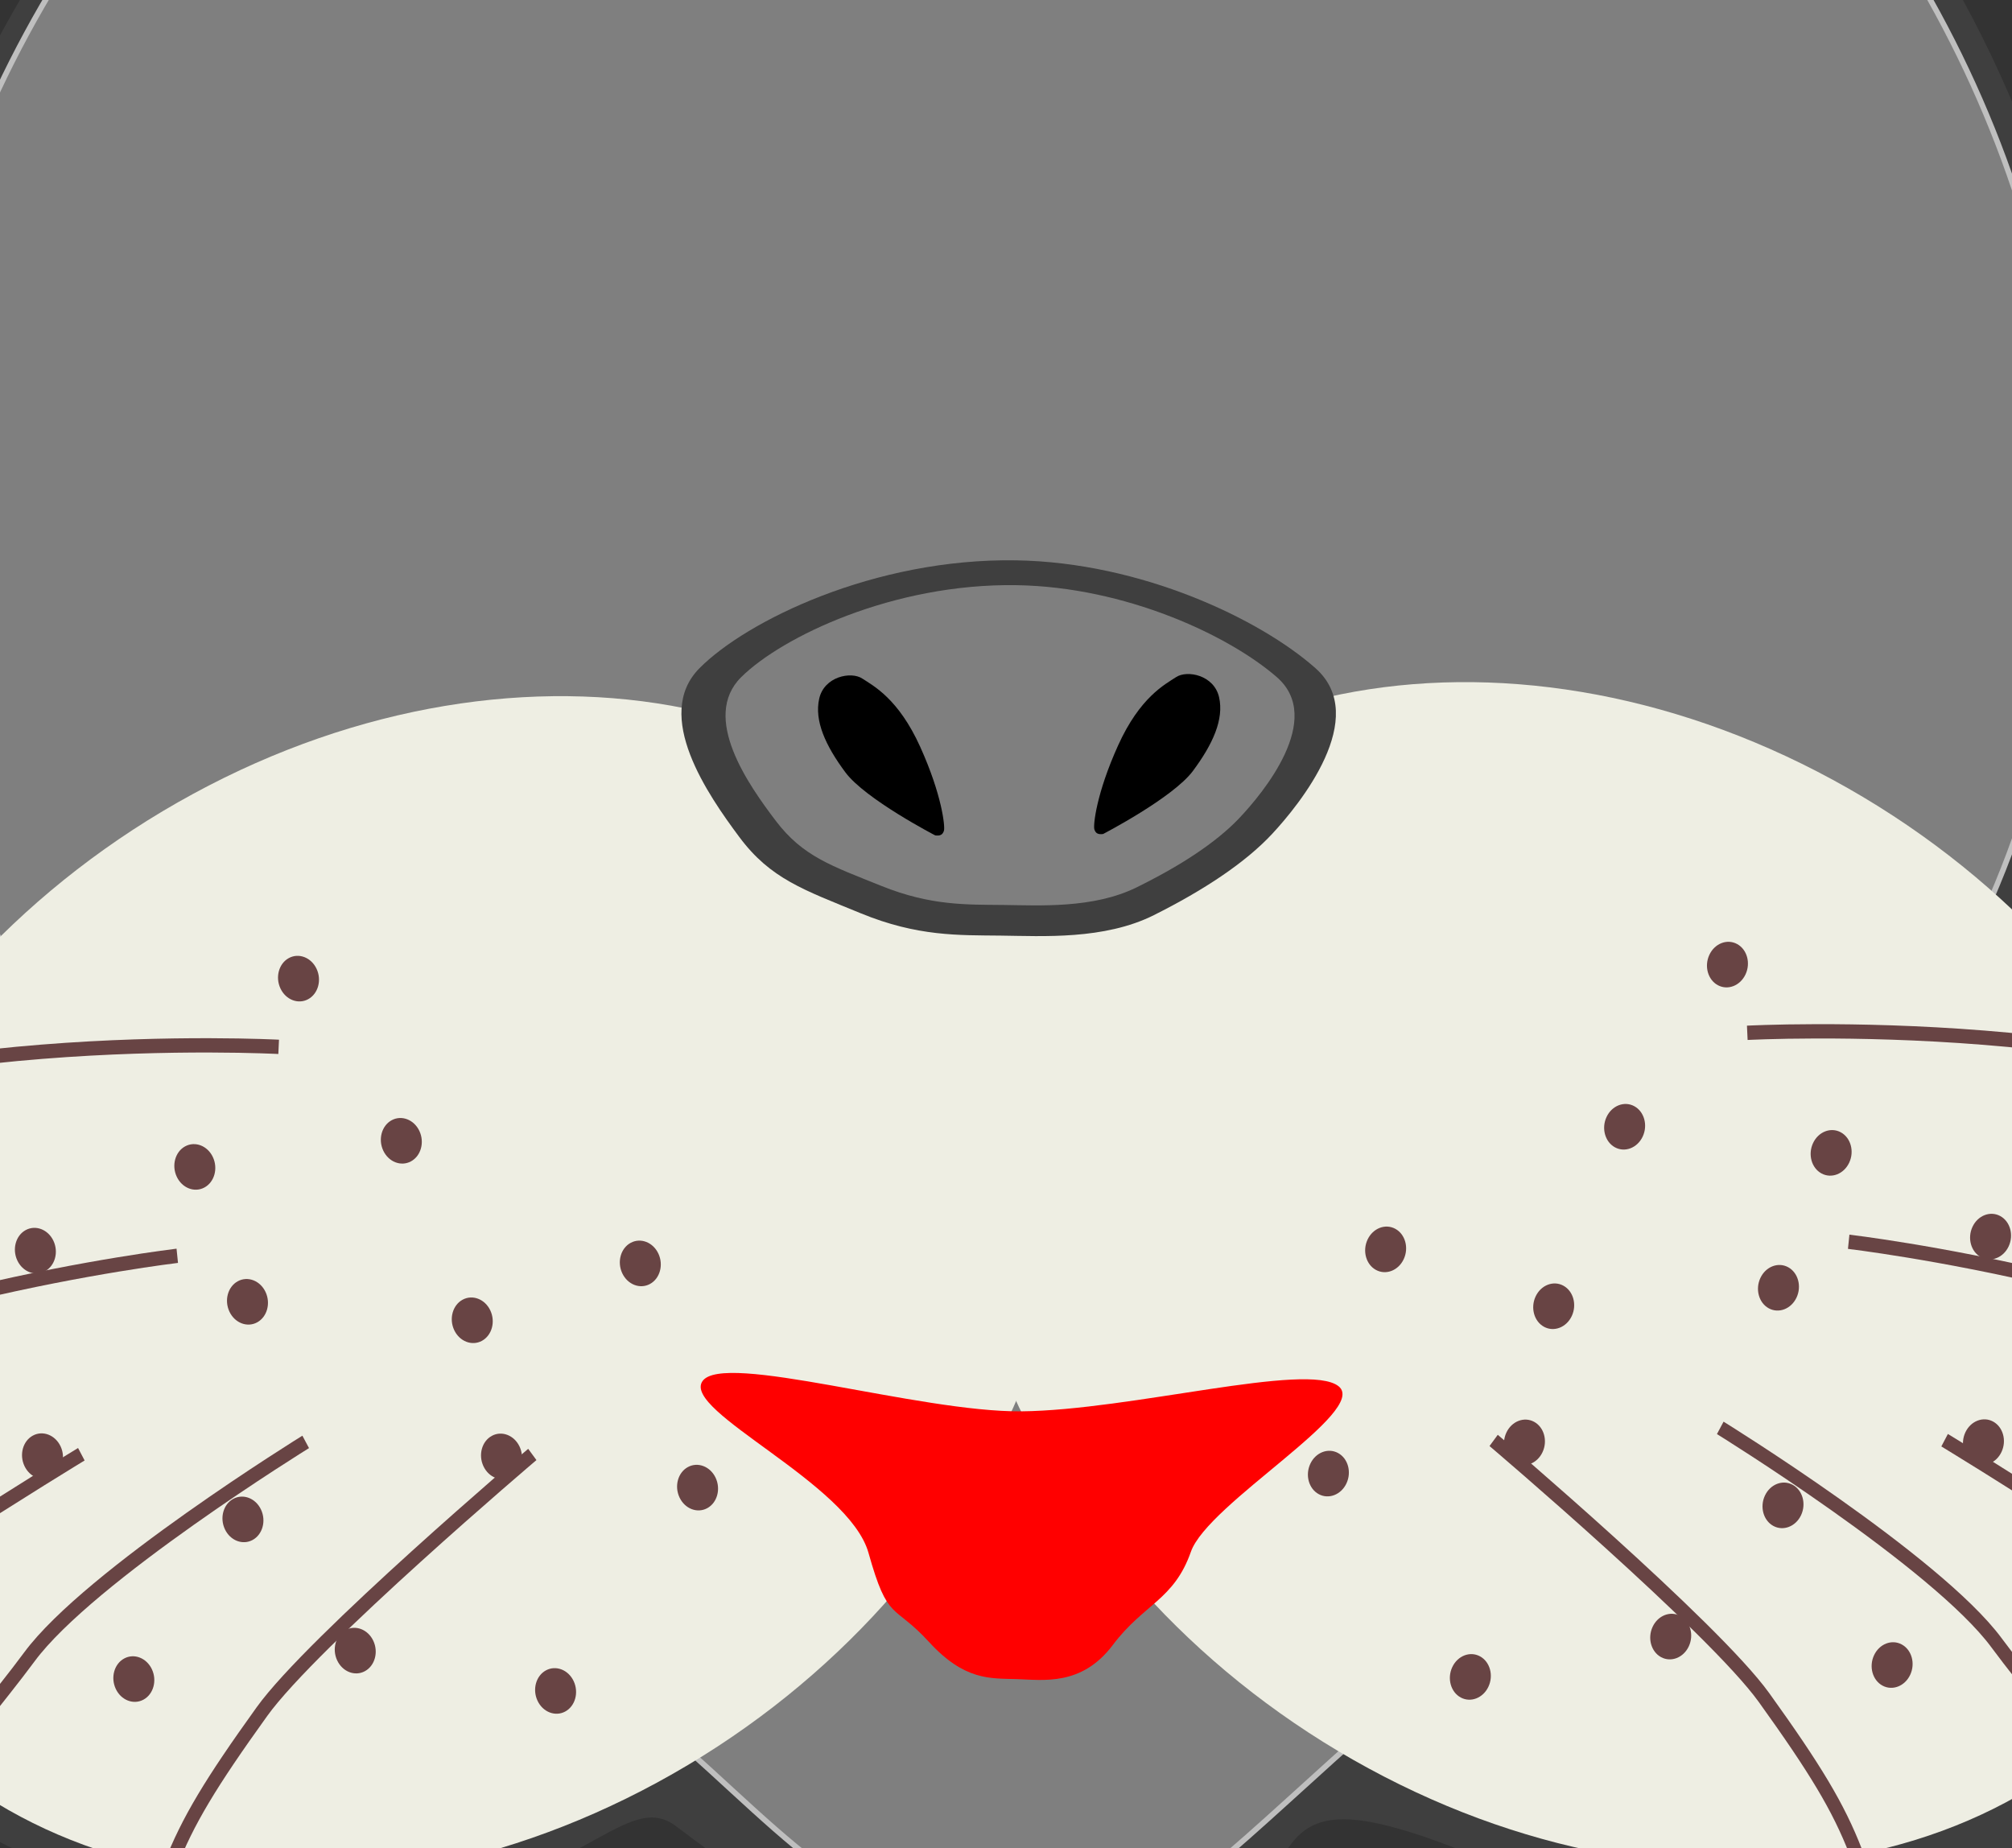 <?xml version="1.0" encoding="UTF-8"?>
<svg width="365.112" height="335.326" xmlns="http://www.w3.org/2000/svg" xmlns:svg="http://www.w3.org/2000/svg">
 <rect width="100%" height="100%" fill="#333333" stroke="none"/>
 <title>Seal</title>

 <g>
  <title>Layer 1</title>
  <path fill="#3f3f3f" fill-rule="evenodd" d="m368.019,161.262c6.733,7.012 24.193,21.649 33.958,45.374c9.569,23.248 18.68,57.57 1.586,89.453c-17.237,32.149 -40.406,48.032 -92.357,50.146c-32.257,-1.638 -41.439,-10.267 -59.058,-14.862c-21.338,-5.564 -16.89,8.658 -27.643,15.81c-14.35,9.545 -24.129,15.81 -43.241,14.477c-19.112,-1.333 -42.979,-18.555 -58.637,-30.33c-8.755,-6.584 -16.922,9.832 -46.995,13.887c-15.726,2.12 -34.398,5.264 -58.004,-3.399c-21.53,-7.902 -44.343,-19.09 -58.593,-54.132c-11.421,-28.084 -6.193,-79.678 34.878,-116.305c-59.057,-125.246 42.468,-273.151 192.22,-277.382c82.281,6.843 127.347,43.922 155.28,82.543c51.501,71.206 45.271,151.795 26.606,184.72l0,-0l0,-0z" id="path5050-8"/>
  <path fill="#7f7f7f" fill-rule="evenodd" d="m359.892,166.279c9.447,75.636 -44.043,111.478 -90.771,131.829c-12.781,5.566 -42.127,36.506 -55.193,45.293c-13.065,8.788 -15.387,8.721 -28.082,8.615c-10.796,-0.09 -13.89,-2.639 -22.492,-5.41c-20.445,-6.586 -39.807,-35.892 -62.579,-45.918c-87.33,-38.453 -68.06,-67.017 -104.168,-136.857c-54.801,-119.511 48.048,-265.885 184.923,-265.885c136.876,0 233.161,148.822 178.361,268.332z" id="path5050-8-0" stroke="#bfbfbf"/>
  <g id="g4554" transform="matrix(1.438,-0.781,0.726,1.546,444.714,734.41) ">
   <path fill="#eeeee3" fill-rule="evenodd" stroke-width="6.804" d="m2.309,-360.922c0,32.024 -33.905,58.014 -75.682,58.014c-41.776,0 -75.681,-25.99 -75.681,-58.014c0,-32.024 33.905,-58.014 75.681,-58.014c41.776,0 75.682,25.99 75.682,58.014z" id="path3201-7-0-7-9"/>
   <path fill="#684444" d="m-108.528,-384.232c0,1.333 -1.021,2.414 -2.28,2.414c-1.259,0 -2.28,-1.081 -2.28,-2.414c0,-1.333 1.021,-2.414 2.28,-2.414c1.259,0 2.28,1.081 2.28,2.414z" id="path4873"/>
   <path fill="#684444" d="m-117.514,-364.65c0,1.333 -1.021,2.414 -2.28,2.414c-1.259,0 -2.28,-1.081 -2.28,-2.414c0,-1.333 1.021,-2.414 2.28,-2.414c1.259,0 2.28,1.081 2.28,2.414z" id="path4873-8"/>
   <path fill="#684444" d="m-100.346,-348.555c0,1.333 -1.021,2.414 -2.28,2.414c-1.259,0 -2.28,-1.081 -2.28,-2.414c0,-1.333 1.021,-2.414 2.28,-2.414c1.259,0 2.28,1.081 2.28,2.414z" id="path4873-3"/>
   <path fill="#684444" d="m-118.856,-339.166c0,1.333 -1.021,2.414 -2.28,2.414c-1.259,0 -2.28,-1.081 -2.28,-2.414c0,-1.333 1.021,-2.414 2.28,-2.414c1.259,0 2.28,1.081 2.28,2.414z" id="path4873-80"/>
   <path fill="#684444" d="m-95.249,-330.581c0,1.333 -1.021,2.414 -2.28,2.414c-1.259,0 -2.28,-1.081 -2.28,-2.414c0,-1.333 1.021,-2.414 2.28,-2.414c1.259,0 2.28,1.081 2.28,2.414z" id="path4873-37"/>
   <path fill="#684444" d="m-77.008,-316.632c0,1.333 -1.021,2.414 -2.28,2.414c-1.259,0 -2.28,-1.081 -2.28,-2.414c0,-1.333 1.021,-2.414 2.28,-2.414c1.259,0 2.28,1.081 2.28,2.414z" id="path4873-7"/>
   <path fill="#684444" d="m-71.374,-341.312c0,1.333 -1.021,2.414 -2.28,2.414c-1.259,0 -2.28,-1.081 -2.28,-2.414c0,-1.333 1.021,-2.414 2.28,-2.414c1.259,0 2.28,1.081 2.28,2.414z" id="path4873-9"/>
   <path fill="#684444" d="m-89.616,-368.674c0,1.333 -1.021,2.414 -2.28,2.414c-1.259,0 -2.28,-1.081 -2.28,-2.414c0,-1.333 1.021,-2.414 2.28,-2.414c1.259,0 2.28,1.081 2.28,2.414z" id="path4873-2"/>
   <path fill="#684444" d="m-67.887,-355.529c0,1.333 -1.021,2.414 -2.28,2.414c-1.259,0 -2.28,-1.081 -2.28,-2.414c0,-1.333 1.021,-2.414 2.28,-2.414c1.259,0 2.28,1.081 2.28,2.414z" id="path4873-6"/>
   <path fill="#684444" d="m-88.543,-383.964c0,1.333 -1.021,2.414 -2.28,2.414c-1.259,0 -2.28,-1.081 -2.28,-2.414c0,-1.333 1.021,-2.414 2.28,-2.414c1.259,0 2.28,1.081 2.28,2.414z" id="path4873-82"/>
   <path fill="#684444" d="m-66.546,-375.916c0,1.333 -1.021,2.414 -2.28,2.414c-1.259,0 -2.28,-1.081 -2.28,-2.414c0,-1.333 1.021,-2.414 2.28,-2.414c1.259,0 2.28,1.081 2.28,2.414z" id="path4873-67"/>
   <path fill="#684444" d="m-69.228,-396.304c0,1.333 -1.021,2.414 -2.28,2.414c-1.259,0 -2.28,-1.081 -2.28,-2.414c0,-1.333 1.021,-2.414 2.28,-2.414c1.259,0 2.28,1.081 2.28,2.414z" id="path4873-0"/>
   <path fill="#684444" d="m-53.133,-328.435c0,1.333 -1.021,2.414 -2.28,2.414c-1.259,0 -2.28,-1.081 -2.28,-2.414c0,-1.333 1.021,-2.414 2.28,-2.414c1.259,0 2.28,1.081 2.28,2.414z" id="path4873-803"/>
   <path fill="#684444" d="m-48.305,-352.31c0,1.333 -1.021,2.414 -2.28,2.414c-1.259,0 -2.28,-1.081 -2.28,-2.414c0,-1.333 1.021,-2.414 2.28,-2.414c1.259,0 2.28,1.081 2.28,2.414z" id="path4873-5"/>
   <g stroke-width="1.5" stroke-miterlimit="4" id="g5154-7" transform="matrix(-1,0,0,1,2323.958,35.561) ">
    <path fill="none" stroke="#684444" stroke-width="1.5" stroke-miterlimit="4" d="m2400.682,-426.493c0,0 41.351,-23.521 68.286,-22.003c26.935,1.517 35.281,6.829 35.281,6.829" id="path5144-4"/>
    <path fill="none" stroke="#684444" stroke-width="1.5" stroke-miterlimit="4" d="m2420.742,-412.104c0,0 38.395,-14.365 62.711,-11.43c24.316,2.935 35.89,12.571 35.89,12.571" id="path5146-1"/>
    <path fill="none" stroke="#684444" stroke-width="1.5" stroke-miterlimit="4" d="m2439.757,-398.419c0,0 32.819,1.536 42.489,4.173c25.038,6.829 37.178,16.692 37.178,16.692" id="path5148-2"/>
    <path fill="none" stroke="#684444" stroke-width="1.5" stroke-miterlimit="4" d="m2394.422,-375.491c0,0 30.906,6.294 39.326,10.314c16.938,8.088 16.636,9.575 31.616,25.394" id="path5150-5"/>
    <path fill="none" stroke="#684444" stroke-width="1.5" stroke-miterlimit="4" d="m2416.615,-388.176c0,0 28.073,1.518 37.937,6.07c9.863,4.552 27.694,10.243 33.384,20.486" id="path5152-9"/>
   </g>
  </g>
  <g id="g4554-0" transform="matrix(-1.438,-0.781,-0.726,1.546,2911.95,732.089) ">
   <path fill="#eeeee3" fill-rule="evenodd" stroke-width="6.804" d="m1658.557,475.627c0,32.024 -33.905,58.014 -75.682,58.014c-41.776,0 -75.681,-25.99 -75.681,-58.014c0,-32.024 33.905,-58.014 75.681,-58.014c41.776,0 75.682,25.99 75.682,58.014z" id="path3201-7-0-7-9-2"/>
   <path fill="#684444" d="m1547.721,452.317c0,1.333 -1.021,2.414 -2.28,2.414c-1.259,0 -2.28,-1.081 -2.28,-2.414c0,-1.333 1.021,-2.414 2.28,-2.414c1.259,0 2.28,1.081 2.28,2.414z" id="path4873-64"/>
   <path fill="#684444" d="m1538.734,471.899c0,1.333 -1.021,2.414 -2.28,2.414c-1.259,0 -2.28,-1.081 -2.28,-2.414c0,-1.333 1.021,-2.414 2.28,-2.414c1.259,0 2.28,1.081 2.28,2.414z" id="path4873-8-7"/>
   <path fill="#684444" d="m1555.903,487.994c0,1.333 -1.021,2.414 -2.28,2.414c-1.259,0 -2.28,-1.081 -2.28,-2.414c0,-1.333 1.021,-2.414 2.28,-2.414c1.259,0 2.28,1.081 2.28,2.414z" id="path4873-3-2"/>
   <path fill="#684444" d="m1537.393,497.383c0,1.333 -1.021,2.414 -2.28,2.414c-1.259,0 -2.28,-1.081 -2.28,-2.414c0,-1.333 1.021,-2.414 2.28,-2.414c1.259,0 2.28,1.081 2.28,2.414z" id="path4873-80-3"/>
   <path fill="#684444" d="m1560.999,505.968c0,1.333 -1.021,2.414 -2.28,2.414c-1.259,0 -2.28,-1.081 -2.28,-2.414c0,-1.333 1.021,-2.414 2.28,-2.414c1.259,0 2.28,1.081 2.28,2.414z" id="path4873-37-9"/>
   <path fill="#684444" d="m1579.241,519.917c0,1.333 -1.021,2.414 -2.28,2.414c-1.259,0 -2.28,-1.081 -2.28,-2.414c0,-1.333 1.021,-2.414 2.28,-2.414c1.259,0 2.28,1.081 2.28,2.414z" id="path4873-7-6"/>
   <path fill="#684444" d="m1584.874,495.237c0,1.333 -1.021,2.414 -2.28,2.414c-1.259,0 -2.28,-1.081 -2.28,-2.414c0,-1.333 1.021,-2.414 2.28,-2.414c1.259,0 2.28,1.081 2.28,2.414z" id="path4873-9-3"/>
   <path fill="#684444" d="m1566.633,467.875c0,1.333 -1.021,2.414 -2.28,2.414c-1.259,0 -2.28,-1.081 -2.28,-2.414c0,-1.333 1.021,-2.414 2.28,-2.414c1.259,0 2.28,1.081 2.28,2.414z" id="path4873-2-2"/>
   <path fill="#684444" d="m1588.361,481.02c0,1.333 -1.021,2.414 -2.28,2.414c-1.259,0 -2.28,-1.081 -2.28,-2.414c0,-1.333 1.021,-2.414 2.28,-2.414c1.259,0 2.28,1.081 2.28,2.414z" id="path4873-6-5"/>
   <path fill="#684444" d="m1567.706,452.585c0,1.333 -1.021,2.414 -2.28,2.414c-1.259,0 -2.28,-1.081 -2.28,-2.414c0,-1.333 1.021,-2.414 2.28,-2.414c1.259,0 2.28,1.081 2.28,2.414z" id="path4873-82-8"/>
   <path fill="#684444" d="m1589.703,460.633c0,1.333 -1.021,2.414 -2.28,2.414c-1.259,0 -2.28,-1.081 -2.28,-2.414c0,-1.333 1.021,-2.414 2.28,-2.414c1.259,0 2.28,1.081 2.28,2.414z" id="path4873-67-6"/>
   <path fill="#684444" d="m1587.02,440.245c0,1.333 -1.021,2.414 -2.28,2.414c-1.259,0 -2.28,-1.081 -2.28,-2.414c0,-1.333 1.021,-2.414 2.28,-2.414c1.259,0 2.28,1.081 2.28,2.414z" id="path4873-0-3"/>
   <path fill="#684444" d="m1603.115,508.114c0,1.333 -1.021,2.414 -2.28,2.414c-1.259,0 -2.28,-1.081 -2.28,-2.414c0,-1.333 1.021,-2.414 2.28,-2.414c1.259,0 2.28,1.081 2.28,2.414z" id="path4873-803-0"/>
   <path fill="#684444" d="m1607.944,484.239c0,1.333 -1.021,2.414 -2.28,2.414c-1.259,0 -2.28,-1.081 -2.28,-2.414c0,-1.333 1.021,-2.414 2.28,-2.414c1.259,0 2.28,1.081 2.28,2.414z" id="path4873-5-4"/>
   <g stroke-width="1.5" stroke-miterlimit="4" id="g5154-7-2" transform="matrix(-1,0,0,1,2323.958,35.561) ">
    <path fill="none" stroke="#684444" stroke-width="1.5" stroke-miterlimit="4" d="m744.433,410.056c0,0 41.351,-23.521 68.286,-22.003c26.935,1.517 35.281,6.829 35.281,6.829" id="path5144-4-31"/>
    <path fill="none" stroke="#684444" stroke-width="1.5" stroke-miterlimit="4" d="m764.494,424.445c0,0 38.395,-14.365 62.711,-11.43c24.316,2.935 35.89,12.571 35.89,12.571" id="path5146-1-5"/>
    <path fill="none" stroke="#684444" stroke-width="1.5" stroke-miterlimit="4" d="m783.508,438.13c0,0 32.82,1.536 42.489,4.173c25.038,6.829 37.178,16.692 37.178,16.692" id="path5148-2-4"/>
    <path fill="none" stroke="#684444" stroke-width="1.5" stroke-miterlimit="4" d="m738.174,461.058c0,0 30.906,6.294 39.326,10.314c16.938,8.088 16.636,9.575 31.616,25.394" id="path5150-5-4"/>
    <path fill="none" stroke="#684444" stroke-width="1.5" stroke-miterlimit="4" d="m760.367,448.373c0,0 28.073,1.517 37.937,6.07c9.864,4.552 27.694,10.243 33.384,20.486" id="path5152-9-5"/>
   </g>
  </g>
  <path fill="#ff0000" d="m184.521,304.675c-4.803,-0.148 -9.476,0.315 -15.955,-6.76c-6.479,-7.075 -7.412,-3.495 -10.964,-16.157c-3.552,-12.662 -33.822,-25.669 -30.139,-31.128c3.683,-5.459 39.288,5.633 57.866,5.456c19.851,-0.188 51.901,-9.023 57.566,-4.562c5.665,4.461 -23.709,21.264 -26.786,30.041c-3.077,8.777 -8.528,9.42 -14.174,16.924c-5.646,7.504 -12.659,6.332 -17.415,6.185l0,-0z" id="path3919-9-5-4-2"/>
  <path fill="#3f3f3f" d="m181.619,169.766c-7.659,-0.089 -15.114,0.189 -25.447,-4.062c-10.334,-4.251 -16.351,-6.227 -22.016,-13.835c-5.665,-7.608 -15.714,-22.052 -7.23,-30.617c8.484,-8.565 31.688,-19.983 57.43,-19.58c22.783,0.357 44.345,10.689 54.369,19.58c10.023,8.891 -2.948,24.768 -7.856,30.042c-4.907,5.274 -12.469,10.246 -21.474,14.755c-9.005,4.509 -20.19,3.805 -27.775,3.717z" id="path3919-9-5-4-6"/>
  <path fill="#7f7f7f" d="m182.054,164.206c-6.659,-0.076 -13.14,0.161 -22.123,-3.462c-8.984,-3.623 -14.215,-5.306 -19.14,-11.79c-4.925,-6.484 -13.661,-18.792 -6.285,-26.09c7.376,-7.298 27.549,-17.029 49.928,-16.685c19.807,0.304 38.552,9.109 47.267,16.685c8.714,7.576 -2.563,21.106 -6.829,25.601c-4.266,4.495 -10.841,8.731 -18.67,12.573c-7.829,3.842 -17.553,3.242 -24.147,3.167z" id="path3919-9-5-4"/>
  <path fill="#000000" d="m169.711,151.581c0,0 -12.676,-6.569 -16.297,-11.434c-3.622,-4.866 -5.659,-9.366 -4.754,-13.381c0.905,-4.014 5.772,-4.987 7.809,-3.649c2.037,1.338 6.564,3.649 10.525,12.408c3.961,8.758 4.527,14.475 4.301,15.205c-0.227,0.73 -0.679,0.973 -1.584,0.851z" id="path4668"/>
  <path fill="#000000" d="m200.174,151.329c0,0 12.676,-6.569 16.297,-11.434c3.622,-4.866 5.659,-9.366 4.753,-13.381c-0.905,-4.014 -5.772,-4.987 -7.809,-3.649c-2.037,1.338 -6.564,3.649 -10.525,12.408c-3.961,8.758 -4.527,14.475 -4.301,15.205c0.227,0.73 0.679,0.973 1.584,0.851z" id="path4668-6"/>
 </g>
</svg>